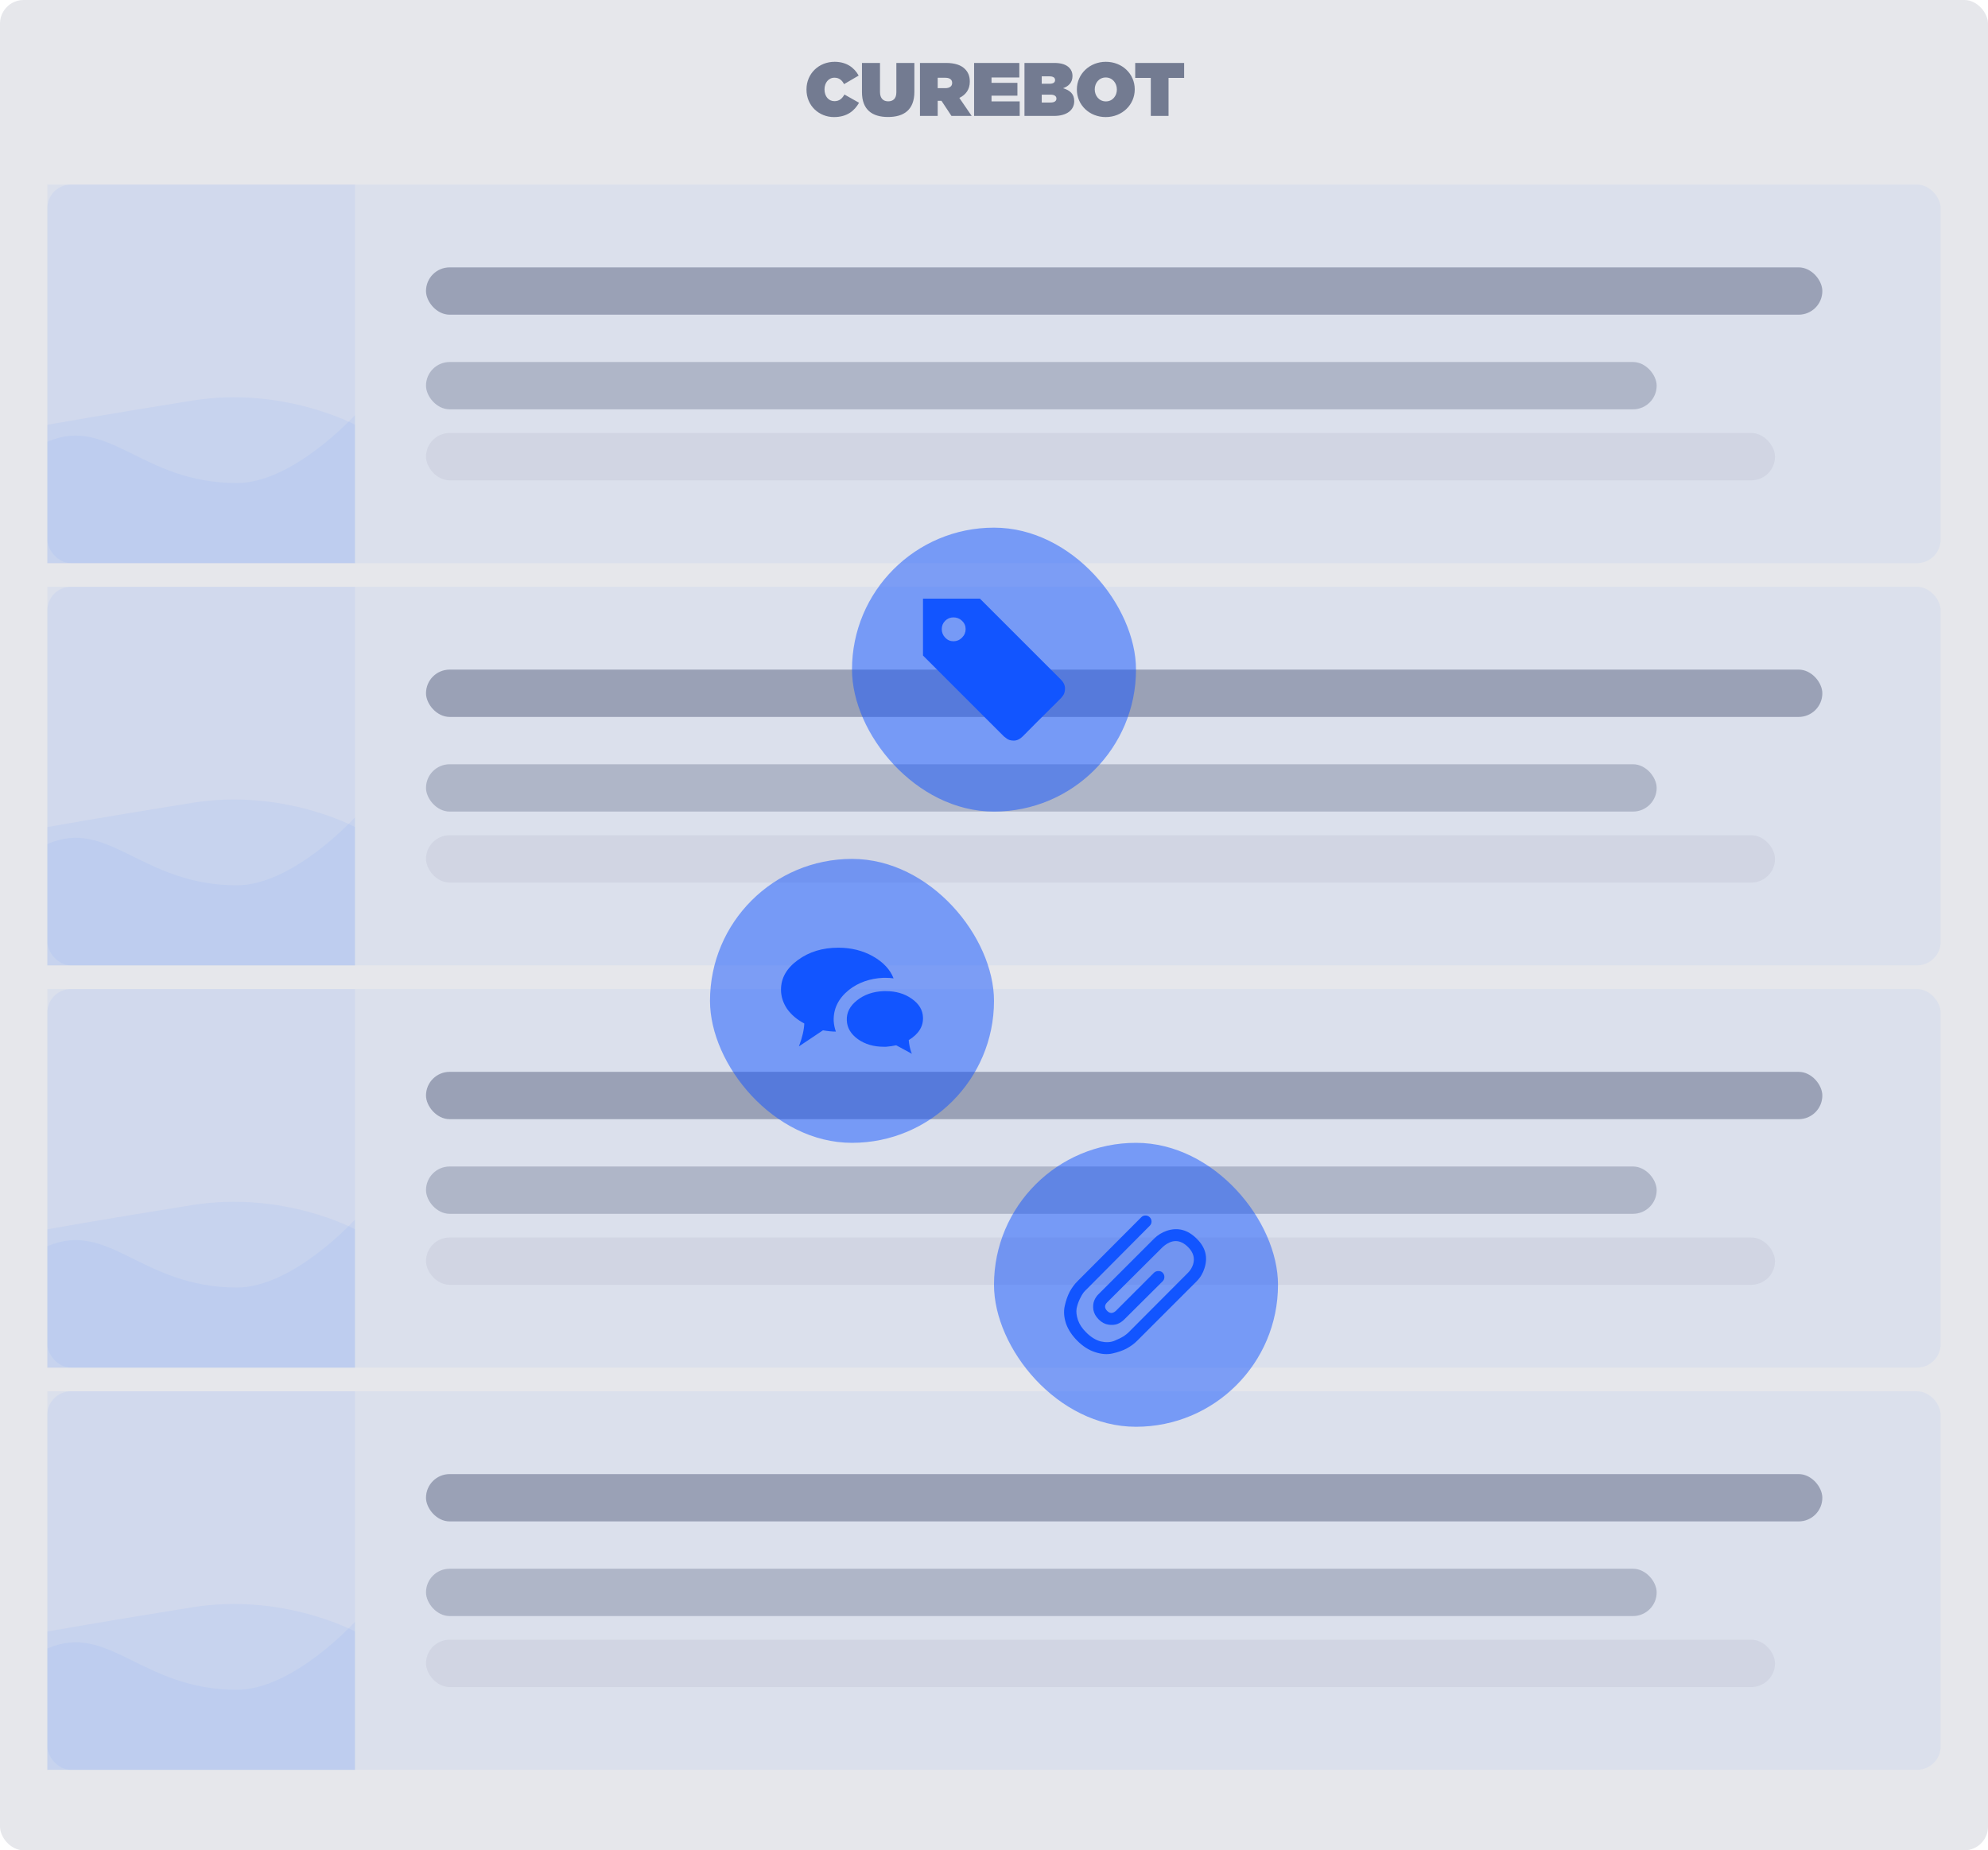<svg width="840" height="782" viewBox="0 0 840 782" fill="none" xmlns="http://www.w3.org/2000/svg">
<rect width="840" height="782" rx="10" fill="#001038" fill-opacity="0.1"/>
<rect x="20" y="78" width="800" height="160" rx="10" fill="#1255FF" fill-opacity="0.05"/>
<rect width="130" height="160" transform="translate(20 78)" fill="#1255FF" fill-opacity="0.05"/>
<path fill-rule="evenodd" clip-rule="evenodd" d="M20 179.538C20 179.538 42.88 175.436 81.36 169.282C119.84 163.128 150 179.538 150 179.538V238H20V179.538Z" fill="#1255FF" fill-opacity="0.05"/>
<path fill-rule="evenodd" clip-rule="evenodd" d="M20 186.718C46 175.436 59.691 204.154 100.08 204.154C124 204.154 150 175.436 150 175.436V238H20" fill="#1255FF" fill-opacity="0.05"/>
<rect x="180" y="113" width="590" height="20" rx="10" fill="#001038" fill-opacity="0.3"/>
<rect x="180" y="153" width="520" height="20" rx="10" fill="#001038" fill-opacity="0.2"/>
<rect x="180" y="183" width="570" height="20" rx="10" fill="#001038" fill-opacity="0.05"/>
<rect x="20" y="248" width="800" height="160" rx="10" fill="#1255FF" fill-opacity="0.05"/>
<rect width="130" height="160" transform="translate(20 248)" fill="#1255FF" fill-opacity="0.05"/>
<path fill-rule="evenodd" clip-rule="evenodd" d="M20 349.538C20 349.538 42.88 345.436 81.36 339.282C119.84 333.128 150 349.538 150 349.538V408H20V349.538Z" fill="#1255FF" fill-opacity="0.05"/>
<path fill-rule="evenodd" clip-rule="evenodd" d="M20 356.718C46 345.436 59.691 374.154 100.08 374.154C124 374.154 150 345.436 150 345.436V408H20" fill="#1255FF" fill-opacity="0.05"/>
<rect x="180" y="283" width="590" height="20" rx="10" fill="#001038" fill-opacity="0.3"/>
<rect x="180" y="323" width="520" height="20" rx="10" fill="#001038" fill-opacity="0.2"/>
<rect x="180" y="353" width="570" height="20" rx="10" fill="#001038" fill-opacity="0.05"/>
<rect x="20" y="418" width="800" height="160" rx="10" fill="#1255FF" fill-opacity="0.05"/>
<rect width="130" height="160" transform="translate(20 418)" fill="#1255FF" fill-opacity="0.05"/>
<path fill-rule="evenodd" clip-rule="evenodd" d="M20 519.538C20 519.538 42.88 515.436 81.36 509.282C119.84 503.128 150 519.538 150 519.538V578H20V519.538Z" fill="#1255FF" fill-opacity="0.05"/>
<path fill-rule="evenodd" clip-rule="evenodd" d="M20 526.718C46 515.436 59.691 544.154 100.08 544.154C124 544.154 150 515.436 150 515.436V578H20" fill="#1255FF" fill-opacity="0.05"/>
<rect x="180" y="453" width="590" height="20" rx="10" fill="#001038" fill-opacity="0.3"/>
<rect x="180" y="493" width="520" height="20" rx="10" fill="#001038" fill-opacity="0.2"/>
<rect x="180" y="523" width="570" height="20" rx="10" fill="#001038" fill-opacity="0.05"/>
<rect x="20" y="588" width="800" height="160" rx="10" fill="#1255FF" fill-opacity="0.05"/>
<rect width="130" height="160" transform="translate(20 588)" fill="#1255FF" fill-opacity="0.05"/>
<path fill-rule="evenodd" clip-rule="evenodd" d="M20 689.538C20 689.538 42.88 685.436 81.36 679.282C119.84 673.128 150 689.538 150 689.538V748H20V689.538Z" fill="#1255FF" fill-opacity="0.05"/>
<path fill-rule="evenodd" clip-rule="evenodd" d="M20 696.718C46 685.436 59.691 714.154 100.08 714.154C124 714.154 150 685.436 150 685.436V748H20" fill="#1255FF" fill-opacity="0.05"/>
<rect x="180" y="623" width="590" height="20" rx="10" fill="#001038" fill-opacity="0.3"/>
<rect x="180" y="663" width="520" height="20" rx="10" fill="#001038" fill-opacity="0.2"/>
<rect x="180" y="693" width="570" height="20" rx="10" fill="#001038" fill-opacity="0.05"/>
<rect x="360" y="223" width="120" height="120" rx="60" fill="#1255FF" fill-opacity="0.5"/>
<path d="M390 253H414.054C414.054 253 425.435 264.381 448.198 287.144C449.399 288.345 450 289.607 450 290.928C450 292.249 449.699 293.3 449.099 294.081L448.198 295.162C440.15 303.15 434.805 308.495 432.162 311.198C430.961 312.399 429.699 313 428.378 313C427.057 313 426.036 312.7 425.315 312.099L424.144 311.198L390 277.054V253ZM402.883 271.018C404.264 271.018 405.465 270.508 406.486 269.486C407.507 268.465 408.018 267.264 408.018 265.883C408.018 264.502 407.507 263.33 406.486 262.369C405.465 261.408 404.264 260.928 402.883 260.928C401.501 260.928 400.33 261.408 399.369 262.369C398.408 263.33 397.928 264.502 397.928 265.883C397.928 267.264 398.408 268.465 399.369 269.486C400.33 270.508 401.501 271.018 402.883 271.018Z" fill="#1255FF"/>
<rect x="300" y="363" width="120" height="120" rx="60" fill="#1255FF" fill-opacity="0.5"/>
<path d="M347.732 435.444L337.577 442.24C338.983 438.491 339.738 435.262 339.842 432.554C336.77 430.94 334.348 428.883 332.578 426.383C330.859 423.831 330 421.123 330 418.259C330 413.364 332.369 409.198 337.108 405.761C341.847 402.272 347.55 400.527 354.215 400.527C359.683 400.527 364.578 401.751 368.901 404.199C373.223 406.646 376.113 409.745 377.571 413.494C376.478 413.338 375.384 413.26 374.291 413.26H373.197C367.573 413.52 362.756 415.213 358.746 418.337C354.267 421.931 352.106 426.305 352.262 431.46C352.367 433.075 352.679 434.585 353.2 435.991C351.638 435.991 349.815 435.809 347.732 435.444ZM385.305 445.365L378.665 441.772C377.207 442.084 375.775 442.292 374.369 442.396H373.431C369.161 442.396 365.516 441.329 362.495 439.194C359.475 437.007 357.913 434.351 357.809 431.226C357.652 427.997 359.084 425.185 362.105 422.79C365.177 420.342 368.953 419.04 373.431 418.884H374.291C378.561 418.884 382.206 419.952 385.227 422.087C388.299 424.222 389.887 426.852 389.992 429.976C390.148 433.83 388.143 437.033 383.977 439.584C384.029 440.418 384.159 441.329 384.367 442.318C384.576 443.256 384.784 444.011 384.992 444.584L385.305 445.365Z" fill="#1255FF"/>
<rect x="420" y="483" width="120" height="120" rx="60" fill="#1255FF" fill-opacity="0.5"/>
<path d="M464.255 546.876L487.649 523.482C489.153 521.978 490.963 520.864 493.08 520.139C497.703 518.636 501.88 519.75 505.612 523.482C509.344 527.102 510.458 531.252 508.954 535.931C508.286 538.103 507.172 539.969 505.612 541.529L480.463 566.677C479.238 567.903 477.762 568.989 476.035 569.936C474.309 570.827 472.303 571.523 470.02 572.025C467.792 572.526 465.341 572.331 462.667 571.44C460.049 570.604 457.571 569.017 455.231 566.677C452.892 564.338 451.277 561.859 450.385 559.241C449.55 556.623 449.383 554.2 449.884 551.972C450.385 549.689 451.082 547.683 451.973 545.957C452.92 544.23 454.006 542.754 455.231 541.529L482.218 514.458C482.719 513.957 483.304 513.706 483.973 513.706C484.697 513.706 485.309 513.957 485.811 514.458C486.312 514.959 486.563 515.572 486.563 516.296C486.563 516.965 486.312 517.549 485.811 518.051L458.907 545.121C458.685 545.288 458.323 545.678 457.821 546.291C457.376 546.848 456.847 547.767 456.234 549.048C455.621 550.329 455.176 551.666 454.897 553.059C454.674 554.451 454.869 556.066 455.482 557.905C456.095 559.687 457.236 561.414 458.907 563.085C460.913 565.09 462.974 566.371 465.09 566.928C467.262 567.429 469.184 567.346 470.855 566.677C472.582 565.953 473.891 565.313 474.782 564.756C475.673 564.143 476.369 563.586 476.871 563.085L502.019 537.852C502.966 536.905 503.663 535.764 504.108 534.427C504.944 531.753 504.247 529.302 502.019 527.074C498.622 523.676 495.029 523.676 491.241 527.074L467.847 550.385C466.622 551.61 466.622 552.836 467.847 554.061C468.961 555.175 470.159 555.175 471.44 554.061L487.649 537.852C488.15 537.407 488.763 537.184 489.487 537.184C490.211 537.184 490.796 537.407 491.241 537.852C491.743 538.354 491.993 538.966 491.993 539.69C491.993 540.415 491.743 541.027 491.241 541.529L475.033 557.654C474.197 558.489 473.222 559.13 472.108 559.576C470.994 559.965 469.713 560.049 468.265 559.826C466.817 559.603 465.48 558.879 464.255 557.654C463.029 556.429 462.277 555.092 461.999 553.643C461.776 552.14 461.887 550.831 462.333 549.717C462.779 548.603 463.419 547.656 464.255 546.876Z" fill="#1255FF"/>
<path d="M352.384 49.48C346.176 49.48 340.768 44.808 340.768 37.864V37.8C340.768 31.112 345.984 26.12 352.672 26.12C357.6 26.12 360.928 28.52 362.816 31.944L356.64 35.56C355.808 33.96 354.624 32.84 352.576 32.84C350.048 32.84 348.384 35.048 348.384 37.736V37.8C348.384 40.712 350.112 42.76 352.576 42.76C354.688 42.76 355.872 41.608 356.8 39.944L362.976 43.432C361.088 46.76 357.952 49.48 352.384 49.48ZM375.221 49.448C368.533 49.448 364.213 46.376 364.213 38.952V26.6H371.829V38.856C371.829 41.64 373.269 42.824 375.285 42.824C377.301 42.824 378.741 41.736 378.741 39.016V26.6H386.357V38.792C386.357 46.44 381.909 49.448 375.221 49.448ZM388.718 49V26.6H399.662C403.63 26.6 406.158 27.592 407.726 29.16C409.07 30.504 409.774 32.168 409.774 34.472V34.536C409.774 37.8 408.078 40.072 405.358 41.384L410.574 49H402.03L397.806 42.6H396.206V49H388.718ZM396.206 37.256H399.438C401.23 37.256 402.318 36.456 402.318 35.08V35.016C402.318 33.576 401.198 32.872 399.47 32.872H396.206V37.256ZM411.593 49V26.6H430.697V32.744H418.953V35.016H429.897V40.424H418.953V42.856H430.857V49H411.593ZM432.874 49V26.6H445.418C448.522 26.6 450.474 27.304 451.786 28.616C452.586 29.416 453.162 30.568 453.162 32.104V32.168C453.162 34.824 451.562 36.456 449.162 37.288C452.042 38.12 453.898 39.656 453.898 42.728V42.792C453.898 46.376 450.954 49 445.29 49H432.874ZM440.17 35.4H443.434C445.034 35.4 445.802 34.856 445.802 33.864V33.8C445.802 32.808 445.002 32.264 443.402 32.264H440.17V35.4ZM440.17 43.336H443.914C445.546 43.336 446.378 42.664 446.378 41.704V41.64C446.378 40.68 445.578 40.008 443.946 40.008H440.17V43.336ZM467.21 49.48C460.298 49.48 455.018 44.36 455.018 37.864V37.8C455.018 31.304 460.362 26.12 467.274 26.12C474.186 26.12 479.466 31.24 479.466 37.736V37.8C479.466 44.296 474.122 49.48 467.21 49.48ZM467.274 42.856C470.122 42.856 471.914 40.488 471.914 37.864V37.8C471.914 35.144 470.09 32.744 467.21 32.744C464.362 32.744 462.57 35.112 462.57 37.736V37.8C462.57 40.456 464.394 42.856 467.274 42.856ZM486.258 49V32.936H479.666V26.6H500.338V32.936H493.746V49H486.258Z" fill="#001038" fill-opacity="0.5"/>
</svg>

